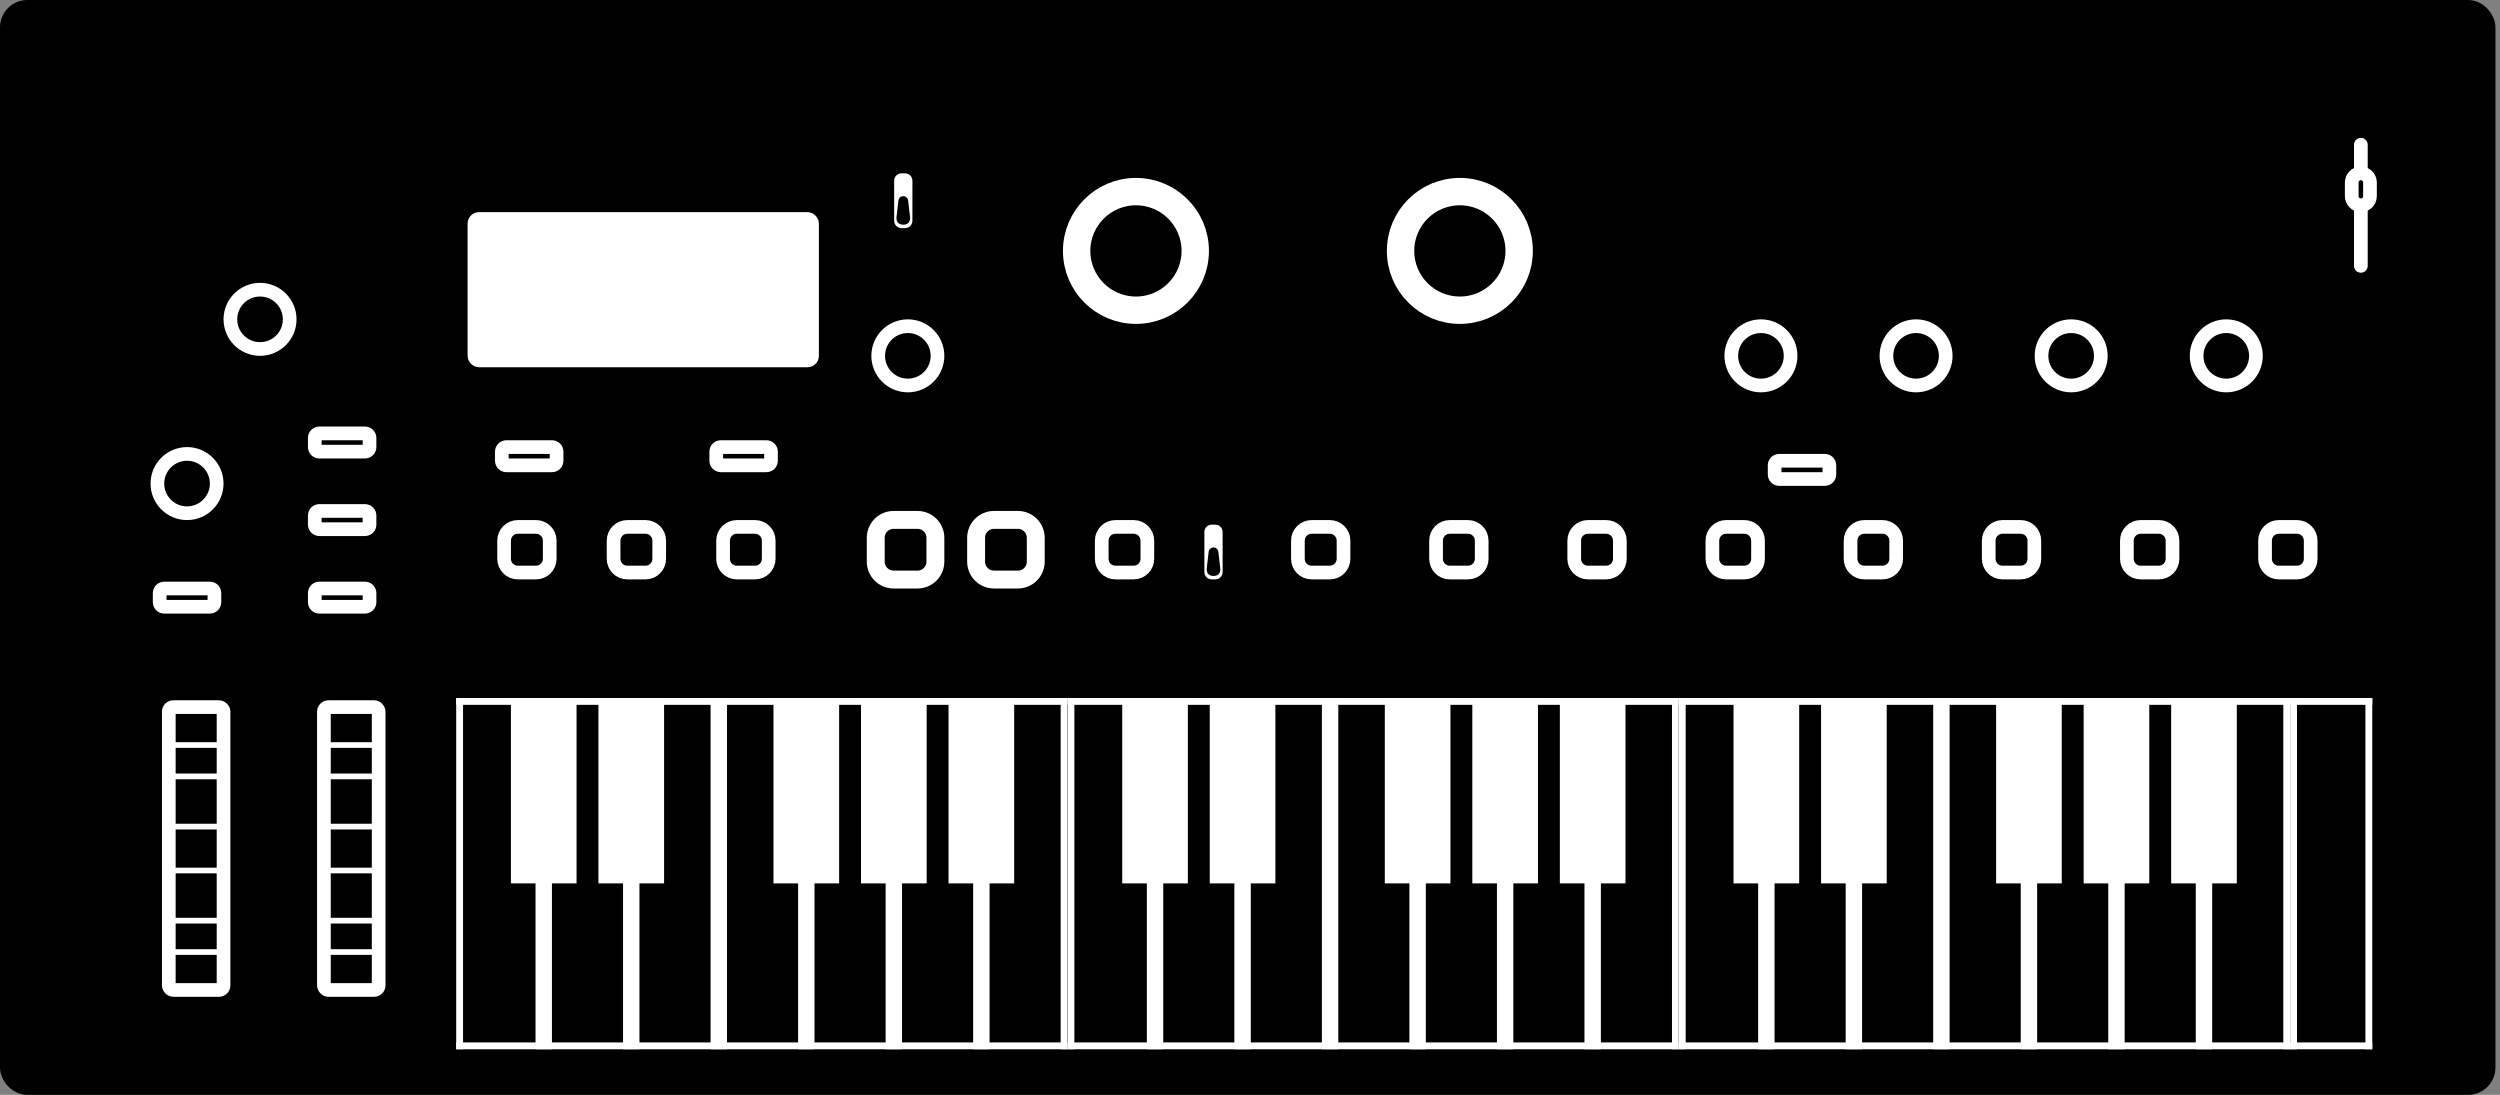 <?xml version="1.0" encoding="UTF-8"?>
<svg width="548px" height="240px" viewBox="0 0 548 240" version="1.1" xmlns="http://www.w3.org/2000/svg" xmlns:xlink="http://www.w3.org/1999/xlink">
    <rect x="0" y="0" width="548" height="240" fill="#808080" stroke="none"/>
    <title>mininova</title>
    <defs>
        <path d="M0,0 L12,0 L12,4 L0,4 L0,0 Z" id="path-1"></path>
        <path d="M0,0 L12,0 L12,4 L0,4 L0,0 Z" id="path-2"></path>
        <path d="M0,0 L12,0 L12,4 L0,4 L0,0 Z" id="path-3"></path>
        <path d="M0,0 L12,0 L12,4 L0,4 L0,0 Z" id="path-4"></path>
        <path d="M0,0 L12,0 L12,4 L0,4 L0,0 Z" id="path-5"></path>
        <path d="M0,0 L12,0 L12,4 L0,4 L0,0 Z" id="path-6"></path>
        <path d="M0,0 L12,0 L12,4 L0,4 L0,0 Z" id="path-7"></path>
        <path d="M0,0 L27,0 L27,8 L0,8 L0,0 Z" id="path-8"></path>
        <path d="M0,0 L134,0 L134,77 L0,77 L0,0 Z" id="path-9"></path>
        <path d="M0,0 L134,0 L134,77 L0,77 L0,0 Z" id="path-10"></path>
        <path d="M0,0 L134,0 L134,77 L0,77 L0,0 Z" id="path-11"></path>
        <path d="M0,0 L18,0 L18,77 L0,77 L0,0 Z" id="path-12"></path>
    </defs>
    <g id="mininova" stroke="none" fill="none">
        <rect id="Rectangle-2" stroke="#000000" stroke-width="4" fill="#000000" fill-rule="evenodd" x="2" y="2" width="543" height="236" rx="4"></rect>
        <g id="Rotary" transform="translate(378, 70)" fill="#000000" fill-rule="evenodd" stroke="#FFFFFF" stroke-width="3">
            <circle id="Oval" cx="8" cy="8" r="6.5"></circle>
        </g>
        <g id="Rotary" transform="translate(49, 62)" fill="#000000" fill-rule="evenodd" stroke="#FFFFFF" stroke-width="3">
            <circle id="Oval" cx="8" cy="8" r="6.5"></circle>
        </g>
        <g id="Rotary" transform="translate(33, 98)" fill="#000000" fill-rule="evenodd" stroke="#FFFFFF" stroke-width="3">
            <circle id="Oval" cx="8" cy="8" r="6.5"></circle>
        </g>
        <g id="Rotary" transform="translate(191, 70)" fill="#000000" fill-rule="evenodd" stroke="#FFFFFF" stroke-width="3">
            <circle id="Oval" cx="8" cy="8" r="6.5"></circle>
        </g>
        <g id="Rotary" transform="translate(233, 39)" fill="#000000" fill-rule="evenodd" stroke="#FFFFFF" stroke-width="6">
            <circle id="Oval" cx="16" cy="16" r="13"></circle>
        </g>
        <g id="Rotary" transform="translate(304, 39)" fill="#000000" fill-rule="evenodd" stroke="#FFFFFF" stroke-width="6">
            <circle id="Oval" cx="16" cy="16" r="13"></circle>
        </g>
        <g id="Dipswitch-2-Medium" transform="translate(196, 38)" fill-rule="evenodd">
            <path d="M0,10.4 L2.22044605e-16,1.6 C2.22044605e-16,0.716 0.716,-4.4408921e-16 1.6,-4.4408921e-16 L2.4,2.22044605e-16 C3.284,0 4,0.716 4,1.6 L4,10.4 C4,11.284 3.284,12 2.4,12 L1.6,12 C0.716,12 2.22044605e-16,11.284 2.22044605e-16,10.4 Z" id="Path" fill="#FFFFFF"></path>
            <path d="M2,5 C2.563,5 3.029,5.436 3.067,5.998 C3.356,8.423 3.5,9.674 3.5,9.75 C3.5,10.716 2.966,11.25 2,11.25 C1.034,11.25 0.5,10.716 0.5,9.75 C0.5,9.673 0.644,8.422 0.933,5.998 C0.971,5.436 1.437,5 2,5 Z" id="Path" fill="#000000"></path>
        </g>
        <g id="Dipswitch-2-Medium" transform="translate(264, 115)" fill-rule="evenodd">
            <path d="M0,10.4 L2.22044605e-16,1.6 C2.22044605e-16,0.716 0.716,-4.4408921e-16 1.6,-4.4408921e-16 L2.4,2.22044605e-16 C3.284,0 4,0.716 4,1.6 L4,10.4 C4,11.284 3.284,12 2.4,12 L1.6,12 C0.716,12 2.22044605e-16,11.284 2.22044605e-16,10.4 Z" id="Path" fill="#FFFFFF"></path>
            <path d="M2,5 C2.563,5 3.029,5.436 3.067,5.998 C3.356,8.423 3.5,9.674 3.5,9.75 C3.5,10.716 2.966,11.25 2,11.25 C1.034,11.25 0.5,10.716 0.5,9.75 C0.5,9.673 0.644,8.422 0.933,5.998 C0.971,5.436 1.437,5 2,5 Z" id="Path" fill="#000000"></path>
        </g>
        <g id="Rotary" transform="translate(412, 70)" fill="#000000" fill-rule="evenodd" stroke="#FFFFFF" stroke-width="3">
            <circle id="Oval" cx="8" cy="8" r="6.5"></circle>
        </g>
        <g id="Rotary" transform="translate(446, 70)" fill="#000000" fill-rule="evenodd" stroke="#FFFFFF" stroke-width="3">
            <circle id="Oval" cx="8" cy="8" r="6.5"></circle>
        </g>
        <g id="Rotary" transform="translate(480, 70)" fill="#000000" fill-rule="evenodd" stroke="#FFFFFF" stroke-width="3">
            <circle id="Oval" cx="8" cy="8" r="6.5"></circle>
        </g>
        <g id="Square-small-button" transform="translate(283, 114)" fill="#000000" fill-rule="evenodd" stroke="#FFFFFF" stroke-linecap="round" stroke-width="3">
            <path d="M1.5,8.5 L1.5,4.5 C1.5,2.843 2.843,1.5 4.5,1.5 L8.5,1.5 C10.157,1.5 11.5,2.843 11.5,4.5 L11.5,8.5 C11.5,10.157 10.157,11.5 8.5,11.5 L4.5,11.5 C2.843,11.5 1.5,10.157 1.5,8.5 Z" id="Path"></path>
        </g>
        <g id="Square-small-button" transform="translate(240, 114)" fill="#000000" fill-rule="evenodd" stroke="#FFFFFF" stroke-linecap="round" stroke-width="3">
            <path d="M1.5,8.5 L1.5,4.5 C1.5,2.843 2.843,1.5 4.5,1.5 L8.5,1.5 C10.157,1.5 11.5,2.843 11.5,4.5 L11.5,8.5 C11.5,10.157 10.157,11.5 8.5,11.5 L4.5,11.5 C2.843,11.5 1.5,10.157 1.5,8.5 Z" id="Path"></path>
        </g>
        <g id="Square-small-button" transform="translate(157, 114)" fill="#000000" fill-rule="evenodd" stroke="#FFFFFF" stroke-linecap="round" stroke-width="3">
            <path d="M1.5,8.5 L1.5,4.5 C1.5,2.843 2.843,1.5 4.5,1.5 L8.5,1.5 C10.157,1.5 11.5,2.843 11.5,4.5 L11.5,8.5 C11.5,10.157 10.157,11.5 8.5,11.5 L4.5,11.5 C2.843,11.5 1.5,10.157 1.5,8.5 Z" id="Path"></path>
        </g>
        <g id="Square-small-button" transform="translate(133, 114)" fill="#000000" fill-rule="evenodd" stroke="#FFFFFF" stroke-linecap="round" stroke-width="3">
            <path d="M1.5,8.5 L1.5,4.5 C1.5,2.843 2.843,1.5 4.5,1.5 L8.5,1.5 C10.157,1.5 11.5,2.843 11.5,4.5 L11.5,8.5 C11.5,10.157 10.157,11.5 8.5,11.5 L4.5,11.5 C2.843,11.5 1.5,10.157 1.5,8.5 Z" id="Path"></path>
        </g>
        <g id="Square-small-button" transform="translate(109, 114)" fill="#000000" fill-rule="evenodd" stroke="#FFFFFF" stroke-linecap="round" stroke-width="3">
            <path d="M1.5,8.5 L1.5,4.5 C1.5,2.843 2.843,1.5 4.5,1.5 L8.5,1.5 C10.157,1.5 11.5,2.843 11.5,4.5 L11.5,8.5 C11.5,10.157 10.157,11.5 8.5,11.5 L4.5,11.5 C2.843,11.5 1.5,10.157 1.5,8.5 Z" id="Path"></path>
        </g>
        <g id="Square-small-button" transform="translate(212, 112)" fill="#000000" fill-rule="evenodd" stroke="#FFFFFF" stroke-linecap="round" stroke-width="3.923">
            <path d="M1.962,11.115 L1.962,5.885 C1.962,3.718 3.718,1.962 5.885,1.962 L11.115,1.962 C13.282,1.962 15.038,3.718 15.038,5.885 L15.038,11.115 C15.038,13.282 13.282,15.038 11.115,15.038 L5.885,15.038 C3.718,15.038 1.962,13.282 1.962,11.115 Z" id="Path"></path>
        </g>
        <g id="Square-small-button" transform="translate(190, 112)" fill="#000000" fill-rule="evenodd" stroke="#FFFFFF" stroke-linecap="round" stroke-width="3.923">
            <path d="M1.962,11.115 L1.962,5.885 C1.962,3.718 3.718,1.962 5.885,1.962 L11.115,1.962 C13.282,1.962 15.038,3.718 15.038,5.885 L15.038,11.115 C15.038,13.282 13.282,15.038 11.115,15.038 L5.885,15.038 C3.718,15.038 1.962,13.282 1.962,11.115 Z" id="Path"></path>
        </g>
        <g id="Square-small-button" transform="translate(313.286, 114)" fill="#000000" fill-rule="evenodd" stroke="#FFFFFF" stroke-linecap="round" stroke-width="3">
            <path d="M1.5,8.5 L1.5,4.5 C1.5,2.843 2.843,1.5 4.5,1.5 L8.5,1.5 C10.157,1.5 11.5,2.843 11.5,4.5 L11.5,8.5 C11.5,10.157 10.157,11.5 8.5,11.5 L4.5,11.5 C2.843,11.5 1.5,10.157 1.5,8.5 Z" id="Path"></path>
        </g>
        <g id="Square-small-button" transform="translate(343.571, 114)" fill="#000000" fill-rule="evenodd" stroke="#FFFFFF" stroke-linecap="round" stroke-width="3">
            <path d="M1.5,8.5 L1.5,4.5 C1.5,2.843 2.843,1.5 4.5,1.5 L8.5,1.5 C10.157,1.5 11.5,2.843 11.5,4.5 L11.5,8.5 C11.5,10.157 10.157,11.5 8.5,11.5 L4.5,11.5 C2.843,11.5 1.5,10.157 1.5,8.5 Z" id="Path"></path>
        </g>
        <g id="Square-small-button" transform="translate(373.857, 114)" fill="#000000" fill-rule="evenodd" stroke="#FFFFFF" stroke-linecap="round" stroke-width="3">
            <path d="M1.5,8.5 L1.5,4.5 C1.5,2.843 2.843,1.5 4.5,1.5 L8.5,1.5 C10.157,1.5 11.5,2.843 11.5,4.5 L11.5,8.5 C11.5,10.157 10.157,11.5 8.5,11.5 L4.5,11.5 C2.843,11.5 1.5,10.157 1.5,8.5 Z" id="Path"></path>
        </g>
        <g id="Square-small-button" transform="translate(404.143, 114)" fill="#000000" fill-rule="evenodd" stroke="#FFFFFF" stroke-linecap="round" stroke-width="3">
            <path d="M1.5,8.5 L1.5,4.5 C1.5,2.843 2.843,1.5 4.5,1.5 L8.5,1.5 C10.157,1.5 11.5,2.843 11.5,4.5 L11.5,8.5 C11.5,10.157 10.157,11.5 8.5,11.5 L4.5,11.5 C2.843,11.5 1.5,10.157 1.5,8.5 Z" id="Path"></path>
        </g>
        <g id="Square-small-button" transform="translate(434.429, 114)" fill="#000000" fill-rule="evenodd" stroke="#FFFFFF" stroke-linecap="round" stroke-width="3">
            <path d="M1.5,8.5 L1.5,4.5 C1.5,2.843 2.843,1.5 4.5,1.5 L8.5,1.5 C10.157,1.5 11.5,2.843 11.5,4.5 L11.5,8.5 C11.5,10.157 10.157,11.5 8.5,11.5 L4.5,11.5 C2.843,11.5 1.5,10.157 1.5,8.5 Z" id="Path"></path>
        </g>
        <g id="Square-small-button" transform="translate(464.714, 114)" fill="#000000" fill-rule="evenodd" stroke="#FFFFFF" stroke-linecap="round" stroke-width="3">
            <path d="M1.5,8.5 L1.5,4.5 C1.5,2.843 2.843,1.5 4.5,1.5 L8.5,1.5 C10.157,1.5 11.5,2.843 11.5,4.5 L11.5,8.5 C11.5,10.157 10.157,11.5 8.5,11.5 L4.5,11.5 C2.843,11.5 1.5,10.157 1.5,8.5 Z" id="Path"></path>
        </g>
        <g id="Square-small-button" transform="translate(495, 114)" fill="#000000" fill-rule="evenodd" stroke="#FFFFFF" stroke-linecap="round" stroke-width="3">
            <path d="M1.5,8.5 L1.5,4.5 C1.5,2.843 2.843,1.5 4.5,1.5 L8.5,1.5 C10.157,1.5 11.5,2.843 11.5,4.5 L11.5,8.5 C11.5,10.157 10.157,11.5 8.5,11.5 L4.5,11.5 C2.843,11.5 1.5,10.157 1.5,8.5 Z" id="Path"></path>
        </g>
        <g id="Square-extra-short-button" transform="translate(157, 98)" xlink:href="#path-1" fill="#000000" fill-rule="evenodd" stroke="#FFFFFF" stroke-linecap="round" stroke-width="3">
            <path d="M0,3 L0,1 C0,0.448 0.448,1.11022302e-16 1,0 L11,0 C11.552,0 12,0.448 12,1 L12,3 C12,3.552 11.552,4 11,4 L1,4 C0.448,4 0,3.552 0,3 Z" id="Path"></path>
        </g>
        <g id="Square-extra-short-button" transform="translate(389, 101)" xlink:href="#path-2" fill="#000000" fill-rule="evenodd" stroke="#FFFFFF" stroke-linecap="round" stroke-width="3">
            <path d="M0,3 L0,1 C0,0.448 0.448,1.11022302e-16 1,0 L11,0 C11.552,0 12,0.448 12,1 L12,3 C12,3.552 11.552,4 11,4 L1,4 C0.448,4 0,3.552 0,3 Z" id="Path"></path>
        </g>
        <g id="Square-extra-short-button" transform="translate(110, 98)" xlink:href="#path-3" fill="#000000" fill-rule="evenodd" stroke="#FFFFFF" stroke-linecap="round" stroke-width="3">
            <path d="M0,3 L0,1 C0,0.448 0.448,1.11022302e-16 1,0 L11,0 C11.552,0 12,0.448 12,1 L12,3 C12,3.552 11.552,4 11,4 L1,4 C0.448,4 0,3.552 0,3 Z" id="Path"></path>
        </g>
        <g id="Square-extra-short-button" transform="translate(69, 95)" xlink:href="#path-4" fill="#000000" fill-rule="evenodd" stroke="#FFFFFF" stroke-linecap="round" stroke-width="3">
            <path d="M0,3 L0,1 C0,0.448 0.448,1.11022302e-16 1,0 L11,0 C11.552,0 12,0.448 12,1 L12,3 C12,3.552 11.552,4 11,4 L1,4 C0.448,4 0,3.552 0,3 Z" id="Path"></path>
        </g>
        <g id="Square-extra-short-button" transform="translate(69, 112)" xlink:href="#path-5" fill="#000000" fill-rule="evenodd" stroke="#FFFFFF" stroke-linecap="round" stroke-width="3">
            <path d="M0,3 L0,1 C0,0.448 0.448,1.11022302e-16 1,0 L11,0 C11.552,0 12,0.448 12,1 L12,3 C12,3.552 11.552,4 11,4 L1,4 C0.448,4 0,3.552 0,3 Z" id="Path"></path>
        </g>
        <g id="Square-extra-short-button" transform="translate(69, 129)" xlink:href="#path-6" fill="#000000" fill-rule="evenodd" stroke="#FFFFFF" stroke-linecap="round" stroke-width="3">
            <path d="M0,3 L0,1 C0,0.448 0.448,1.11022302e-16 1,0 L11,0 C11.552,0 12,0.448 12,1 L12,3 C12,3.552 11.552,4 11,4 L1,4 C0.448,4 0,3.552 0,3 Z" id="Path"></path>
        </g>
        <g id="Square-extra-short-button" transform="translate(35, 129)" xlink:href="#path-7" fill="#000000" fill-rule="evenodd" stroke="#FFFFFF" stroke-linecap="round" stroke-width="3">
            <path d="M0,3 L0,1 C0,0.448 0.448,1.11022302e-16 1,0 L11,0 C11.552,0 12,0.448 12,1 L12,3 C12,3.552 11.552,4 11,4 L1,4 C0.448,4 0,3.552 0,3 Z" id="Path"></path>
        </g>
        <g id="Wheel" transform="translate(69, 153)" stroke="#FFFFFF" stroke-linecap="round">
            <rect id="Rectangle-2" stroke-width="3" fill="#000000" fill-rule="evenodd" x="2" y="2" width="12" height="62" rx="1"></rect>
            <line x1="2" y1="10.312" x2="14" y2="10.312" id="Line-Copy-3" stroke-width="1.25" transform="translate(8, 10.312) scale(1, -1) translate(-8, -10.312)"></line>
            <line x1="2" y1="55.687" x2="14" y2="55.687" id="Line-Copy-8" stroke-width="1.25" transform="translate(8, 55.687) scale(1, -1) translate(-8, -55.687)"></line>
            <line x1="2" y1="17.187" x2="14" y2="17.187" id="Line-Copy-4" stroke-width="1.25" transform="translate(8, 17.187) scale(1, -1) translate(-8, -17.187)"></line>
            <line x1="2" y1="48.812" x2="14" y2="48.812" id="Line-Copy-7" stroke-width="1.25" transform="translate(8, 48.812) scale(1, -1) translate(-8, -48.812)"></line>
            <line x1="2" y1="28.187" x2="14" y2="28.187" id="Line-Copy-5" stroke-width="1.25" transform="translate(8, 28.187) scale(1, -1) translate(-8, -28.187)"></line>
            <line x1="2" y1="37.812" x2="14" y2="37.812" id="Line-Copy-6" stroke-width="1.25" transform="translate(8, 37.812) scale(1, -1) translate(-8, -37.812)"></line>
        </g>
        <g id="Wheel" transform="translate(35, 153)" stroke="#FFFFFF" stroke-linecap="round">
            <rect id="Rectangle-2" stroke-width="3" fill="#000000" fill-rule="evenodd" x="2" y="2" width="12" height="62" rx="1"></rect>
            <line x1="2" y1="10.312" x2="14" y2="10.312" id="Line-Copy-3" stroke-width="1.25" transform="translate(8, 10.312) scale(1, -1) translate(-8, -10.312)"></line>
            <line x1="2" y1="55.687" x2="14" y2="55.687" id="Line-Copy-8" stroke-width="1.25" transform="translate(8, 55.687) scale(1, -1) translate(-8, -55.687)"></line>
            <line x1="2" y1="17.187" x2="14" y2="17.187" id="Line-Copy-4" stroke-width="1.25" transform="translate(8, 17.187) scale(1, -1) translate(-8, -17.187)"></line>
            <line x1="2" y1="48.812" x2="14" y2="48.812" id="Line-Copy-7" stroke-width="1.25" transform="translate(8, 48.812) scale(1, -1) translate(-8, -48.812)"></line>
            <line x1="2" y1="28.187" x2="14" y2="28.187" id="Line-Copy-5" stroke-width="1.25" transform="translate(8, 28.187) scale(1, -1) translate(-8, -28.187)"></line>
            <line x1="2" y1="37.812" x2="14" y2="37.812" id="Line-Copy-6" stroke-width="1.25" transform="translate(8, 37.812) scale(1, -1) translate(-8, -37.812)"></line>
        </g>
        <rect id="Rectangle" stroke="#FFFFFF" stroke-width="3" fill="#FFFFFF" fill-rule="evenodd" x="104" y="48" width="74" height="31" rx="1"></rect>
        <g id="Fader-skinny" transform="translate(517.5, 45) rotate(90) translate(-517.5, -45)translate(504, 41)" xlink:href="#path-8" fill="#000000" fill-rule="evenodd" stroke="#FFFFFF" stroke-linecap="round" stroke-width="3">
            <line x1="26.779" y1="4" x2="0.221" y2="4" id="Line"></line>
            <path d="M6.5,4 C6.5,2.895 7.395,2 8.5,2 L11.5,2 C12.605,2 13.5,2.895 13.5,4 C13.5,5.105 12.605,6 11.5,6 L8.5,6 C7.395,6 6.5,5.105 6.5,4 Z" id="Path"></path>
        </g>
        <g id="Keyboard-octave-2" transform="translate(100, 153)" xlink:href="#path-9">
            <use fill="#000000" fill-rule="evenodd" xlink:href="#path-9"></use>
            <path d="M122.308,0 L122.308,40.639 L116.912,40.639 L116.912,77 L113.314,77 L113.314,40.639 L107.919,40.639 L107.919,0 L122.308,0 Z M103.122,0 L103.122,40.639 L97.726,40.639 L97.726,77 L94.129,77 L94.129,40.639 L88.733,40.639 L88.733,0 L103.122,0 Z M83.937,0 L83.937,40.639 L78.541,40.639 L78.541,77 L74.943,77 L74.943,40.639 L69.548,40.639 L69.548,0 L83.937,0 Z M59.355,0 L59.355,77 L55.758,77 L55.758,0 L59.355,0 Z M45.566,0 L45.566,40.639 L40.17,40.639 L40.17,77 L36.572,77 L36.572,40.639 L31.176,40.639 L31.176,0 L45.566,0 Z M26.38,0 L26.38,40.639 L20.984,40.639 L20.984,77 L17.387,77 L17.387,40.639 L11.991,40.639 L11.991,0 L26.38,0 Z" id="Combined-Shape" fill="#FFFFFF" fill-rule="nonzero"></path>
            <rect id="Rectangle" fill="#FFFFFF" fill-rule="evenodd" x="0" y="0" width="1.5" height="77"></rect>
            <rect id="Rectangle-Copy" fill="#FFFFFF" fill-rule="evenodd" x="0" y="0" width="134" height="1.5"></rect>
            <rect id="Rectangle-Copy-2" fill="#FFFFFF" fill-rule="evenodd" x="0" y="75.5" width="134" height="1.5"></rect>
            <rect id="Rectangle-Copy" fill="#FFFFFF" fill-rule="evenodd" x="132.5" y="0" width="1.5" height="77"></rect>
        </g>
        <g id="Keyboard-octave-2" transform="translate(234, 153)" xlink:href="#path-10">
            <use fill="#000000" fill-rule="evenodd" xlink:href="#path-10"></use>
            <path d="M122.308,0 L122.308,40.639 L116.912,40.639 L116.912,77 L113.314,77 L113.314,40.639 L107.919,40.639 L107.919,0 L122.308,0 Z M103.122,0 L103.122,40.639 L97.726,40.639 L97.726,77 L94.129,77 L94.129,40.639 L88.733,40.639 L88.733,0 L103.122,0 Z M83.937,0 L83.937,40.639 L78.541,40.639 L78.541,77 L74.943,77 L74.943,40.639 L69.548,40.639 L69.548,0 L83.937,0 Z M59.355,0 L59.355,77 L55.758,77 L55.758,0 L59.355,0 Z M45.566,0 L45.566,40.639 L40.17,40.639 L40.17,77 L36.572,77 L36.572,40.639 L31.176,40.639 L31.176,0 L45.566,0 Z M26.38,0 L26.38,40.639 L20.984,40.639 L20.984,77 L17.387,77 L17.387,40.639 L11.991,40.639 L11.991,0 L26.38,0 Z" id="Combined-Shape" fill="#FFFFFF" fill-rule="nonzero"></path>
            <rect id="Rectangle" fill="#FFFFFF" fill-rule="evenodd" x="0" y="0" width="1.5" height="77"></rect>
            <rect id="Rectangle-Copy" fill="#FFFFFF" fill-rule="evenodd" x="0" y="0" width="134" height="1.5"></rect>
            <rect id="Rectangle-Copy-2" fill="#FFFFFF" fill-rule="evenodd" x="0" y="75.5" width="134" height="1.5"></rect>
            <rect id="Rectangle-Copy" fill="#FFFFFF" fill-rule="evenodd" x="132.5" y="0" width="1.5" height="77"></rect>
        </g>
        <g id="Keyboard-octave-2" transform="translate(368, 153)" xlink:href="#path-11">
            <use fill="#000000" fill-rule="evenodd" xlink:href="#path-11"></use>
            <path d="M122.308,0 L122.308,40.639 L116.912,40.639 L116.912,77 L113.314,77 L113.314,40.639 L107.919,40.639 L107.919,0 L122.308,0 Z M103.122,0 L103.122,40.639 L97.726,40.639 L97.726,77 L94.129,77 L94.129,40.639 L88.733,40.639 L88.733,0 L103.122,0 Z M83.937,0 L83.937,40.639 L78.541,40.639 L78.541,77 L74.943,77 L74.943,40.639 L69.548,40.639 L69.548,0 L83.937,0 Z M59.355,0 L59.355,77 L55.758,77 L55.758,0 L59.355,0 Z M45.566,0 L45.566,40.639 L40.17,40.639 L40.17,77 L36.572,77 L36.572,40.639 L31.176,40.639 L31.176,0 L45.566,0 Z M26.38,0 L26.38,40.639 L20.984,40.639 L20.984,77 L17.387,77 L17.387,40.639 L11.991,40.639 L11.991,0 L26.38,0 Z" id="Combined-Shape" fill="#FFFFFF" fill-rule="nonzero"></path>
            <rect id="Rectangle" fill="#FFFFFF" fill-rule="evenodd" x="0" y="0" width="1.5" height="77"></rect>
            <rect id="Rectangle-Copy" fill="#FFFFFF" fill-rule="evenodd" x="0" y="0" width="134" height="1.5"></rect>
            <rect id="Rectangle-Copy-2" fill="#FFFFFF" fill-rule="evenodd" x="0" y="75.5" width="134" height="1.5"></rect>
            <rect id="Rectangle-Copy" fill="#FFFFFF" fill-rule="evenodd" x="132.5" y="0" width="1.5" height="77"></rect>
        </g>
        <g id="Keyboard-white-key-2" transform="translate(502, 153)" xlink:href="#path-12" fill-rule="evenodd">
            <use fill="#000000" xlink:href="#path-12"></use>
            <rect id="Rectangle-Copy-3" fill="#FFFFFF" x="16.5" y="0" width="1.5" height="77"></rect>
            <rect id="Rectangle-Copy-3" fill="#FFFFFF" x="0" y="0" width="1.5" height="77"></rect>
            <rect id="Rectangle-Copy-3" fill="#FFFFFF" x="0" y="75.5" width="18" height="1.5"></rect>
            <rect id="Rectangle-Copy-3" fill="#FFFFFF" x="0" y="0" width="18" height="1.5"></rect>
        </g>
    </g>
</svg>